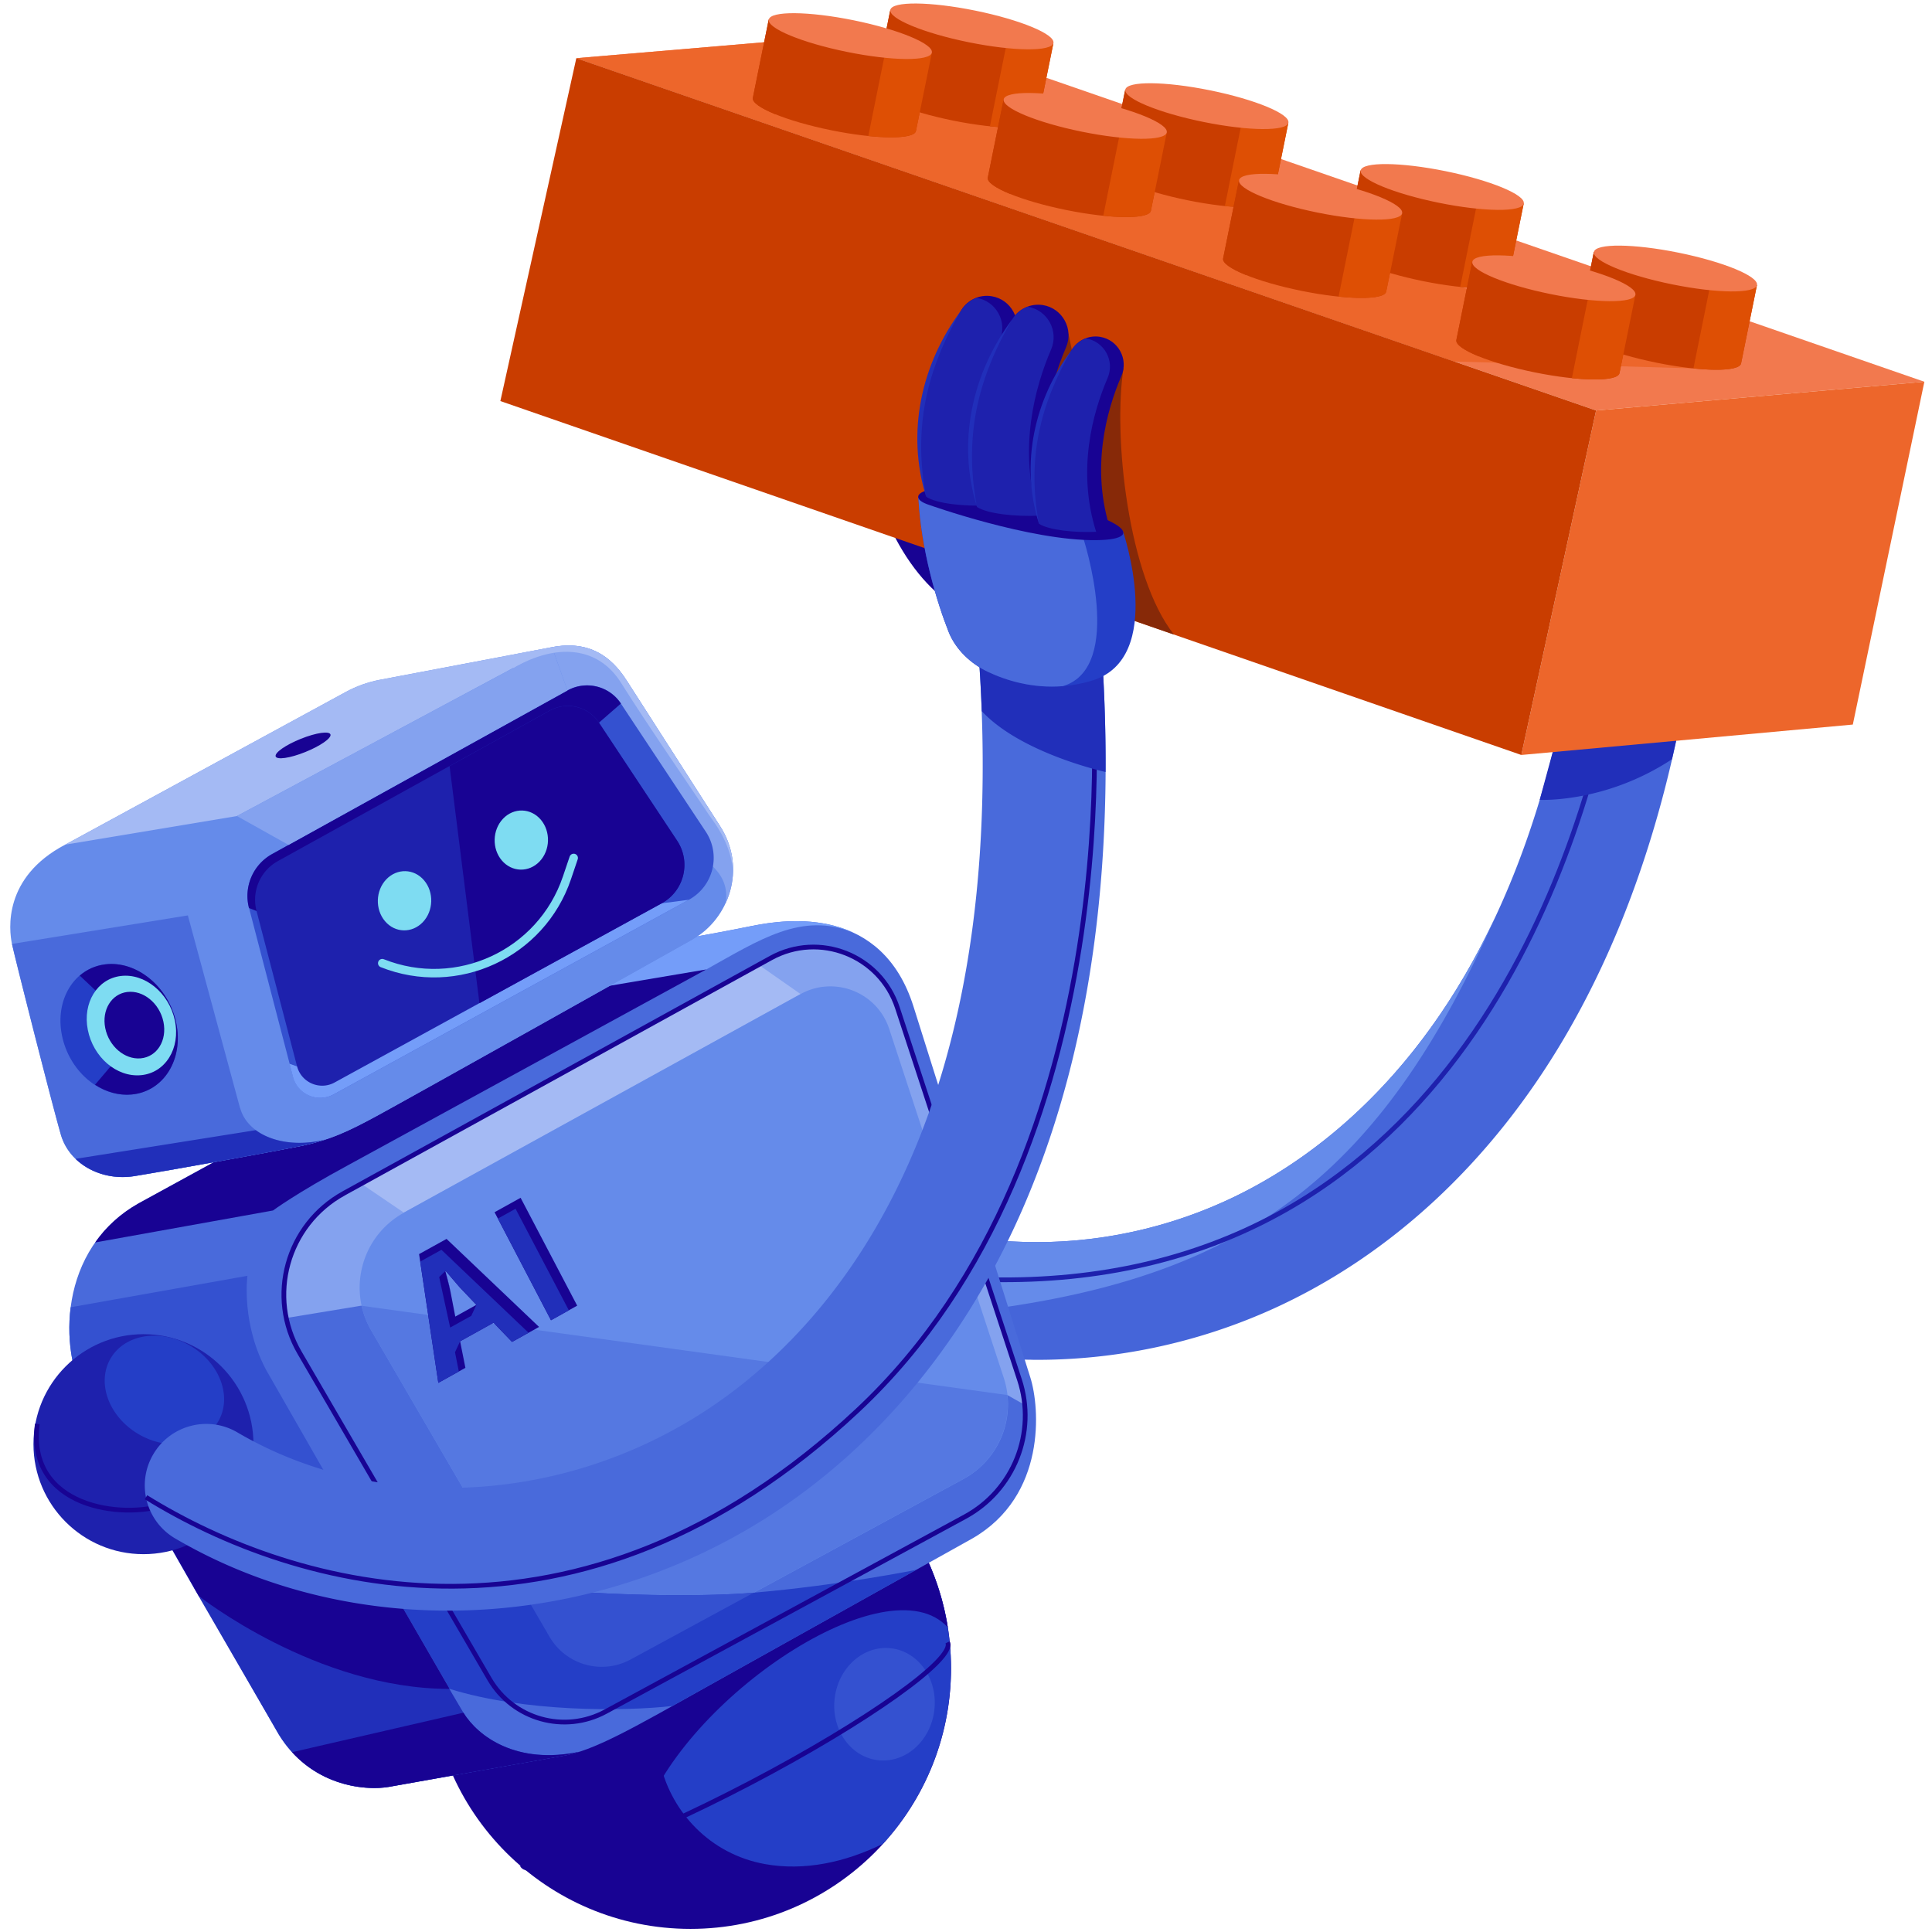 <svg xmlns="http://www.w3.org/2000/svg" xmlns:xlink="http://www.w3.org/1999/xlink" width="336" viewBox="0 0 336 336" xmlns:v="https://vecta.io/nano"><style><![CDATA[.W{fill:#c93d00}.X{fill:#180393}.Y{fill:#f2794e}.Z{fill:#de4f04}.a{fill:none}.b{fill:#212fba}.c{stroke-miterlimit:10}.d{stroke-width:.82}.e{fill:#243ec7}.f{fill:#1e21ad}.g{fill:#658bea}.h{stroke:#180393}.i{fill:#496adb}.j{fill:#3451d0}.k{fill:#84a2ef}.l{fill:#a4baf4}]]></style><path d="M179.6 236.48c-20.23-.16-39.97-6.55-55.67-18.81a10.25 10.25 0 0 1-1.77-14.38 10.25 10.25 0 0 1 14.38-1.77c20.7 16.16 50.69 19.08 76.41 7.42 21.64-9.81 58.65-38.59 63.32-121.1.32-5.65 5.17-9.97 10.81-9.65A10.25 10.25 0 0 1 296.73 89c-2.06 36.31-10.33 67.05-24.6 91.37-12.68 21.61-30.22 37.95-50.72 47.25-13.38 6.06-27.72 8.98-41.81 8.87z" fill="#4565d9"/><path d="M212.95 208.94c-23.87 10.82-51.42 9.08-71.8-4.15 3.18 13.16 11.88 25.78 34.15 22.46 43.65-6.5 65.79-25.07 84.83-67.93-13.9 29.79-33.57 43.45-47.17 49.62z" class="g"/><path d="M279.82,122.77c-7.28,34.16-33.03,105.78-115.26,99.41" stroke="#1e21ad" class="a c d"/><circle cx="120.08" cy="290.14" r="45.32" class="X"/><path d="M131.61,281.75l-7.39,3.93c-17.29,9.2-10.44,35.03,8.83,38.51,6.82,1.23,13.93-.3,20.51-3.53,7.18-7.87,11.64-18.29,11.82-29.78.13-7.89-1.77-15.35-5.22-21.87l-28.56,12.75Z" class="e"/><ellipse cx="153.85" cy="296.33" rx="9.8" ry="8.73" transform="matrix(.117 -.993 .993 .117 -158.43 414.49)" class="j"/><path d="M164.8 285.62c1.47 2.81-13.9 13.76-34.33 24.46s-38.19 17.09-39.66 14.27" class="a c d h"/><path d="M155.07,261.36l-59.7,36.57,16.4,18.44c7.2-21.09,42.65-44.79,53.06-33.35-1.29-8.14-4.74-15.56-9.76-21.66Z" class="X"/><path d="M24.14 209.27c-13.99 7.86-14.08 25.53-9.04 34.24l33.4 58.17c5.48 8.89 14.82 9.81 19.09 9.09l30.16-5.37c5.46-.87 12.36-4.87 24.77-11.83l46.62-26.03c12.86-7.42 11.7-22.77 10.05-27.97l-20.32-64.52c-5.5-17.43-21.71-15.3-28.11-14.01-15.48 3.14-25.43 4.1-30.87 6.88s-75.74 41.34-75.74 41.34z" class="i"/><path d="M130.75,161.04c-15.48,3.14-25.43,4.1-30.87,6.88-2.54,1.3-19.25,10.41-36.33,19.75l2.4,8.2,56.88-27.27c9.21-5.12,16.67-10.12,25.6-6.38-6.47-3.03-13.84-1.96-17.68-1.18Z" fill="#749df9"/><path d="M177.3 239.97l-21.23-64.69c-3-9.14-13.57-13.3-22-8.66l-74.29 40.93c-7.93 4.37-11.72 13.28-9.98 21.67l13-2.14 108.89 15.93 3.53-.38 2.98 1.69a20.26 20.26 0 0 0-.89-4.35z" class="k"/><path d="M139.23 172.88l-7.28-5.09-69.12 38.07 7.4 5.03 69-38.01z" class="l"/><path d="M122.83 168.6l-35.25 5.95-63.44 34.71c-3.25 1.82-5.74 4.18-7.59 6.82h0l30.93-5.56s3.95-2.95 13.13-7.92l62.22-34z" class="X"/><path d="M70.23 210.89l69-38.01c5.91-3.25 13.31-.34 15.42 6.07l19.92 60.68a14.76 14.76 0 0 1-6.99 17.58l-57.91 31.41c-4.99 2.71-11.24.96-14.09-3.95l-31.01-53.28c-4.2-7.21-1.63-16.46 5.67-20.48z" class="g"/><path d="M175.2 242.62L62.88 227.09c.32 1.47.87 2.92 1.67 4.29l31.01 53.28c2.86 4.91 9.1 6.66 14.09 3.95l57.91-31.41c5.36-2.91 8.27-8.73 7.63-14.59z" fill="#5578e1"/><path d="M78.2 293.72c12.95 4.04 30.28 3.94 38.74 2.97l42.4-23.67s-13.17 2.66-28.23 3.97-57.57.07-67.51-8.54l14.6 25.27z" class="e"/><path d="M90.49 275.93l5.08 8.73c2.86 4.91 9.1 6.66 14.09 3.95l21.44-11.63c-8.44.74-25.5.67-40.62-1.05zm-43.9-37.13c-4.74-8.39-3.56-16.92-3.56-16.92l-30.74 5.47c-.78 6.07.45 12.09 2.81 16.16l18.58 32.58 31.1-5.53L46.6 238.8z" class="j"/><path d="M80.59 297.86c-1.26-2.05-8.36-14.34-15.81-27.3l-31.1 5.53 14.82 25.58c5.48 8.89 14.82 9.81 19.09 9.09l30.16-5.37c.95-.15 1.95-.4 3.01-.74-10.88 2.3-17.6-2.63-20.17-6.8z" class="b"/><path d="M67.59 310.77l30.16-5.37c.95-.15 1.95-.4 3.01-.74-10.88 2.3-17.6-2.63-20.17-6.8l-29.79 6.87c5.51 6.04 13.08 6.66 16.79 6.04z" class="X"/><path d="M59.78 207.54l74.29-40.93c8.43-4.64 19-.48 22 8.66l21.23 64.69c3.01 9.18-.97 19.2-9.46 23.81l-62.51 33.9c-7.16 3.88-16.1 1.37-20.2-5.66L52.1 235.26c-5.68-9.75-2.21-22.27 7.67-27.71z" class="a c d h"/><path d="M34.59 277.58s20.44 16.17 43.6 16.14l-21.16-36.63L19 250.34l15.58 27.24z" class="X"/><circle cx="24.95" cy="251.16" r="19.13" class="f"/><path d="M6.49,247.64c-1.89,14.56,14.83,16.65,22.32,14.03" class="a c d h"/><ellipse cx="28.69" cy="241.78" rx="8.91" ry="10.85" transform="matrix(.506 -.862 .862 .506 -194.34 144.12)" class="e"/><path d="M90.66 279.31c-20.95 2.64-42.25-1.24-60.19-11.75-5.1-2.99-6.81-9.54-3.82-14.63 2.99-5.1 9.54-6.81 14.63-3.82 23.65 13.86 55.08 12.72 80.06-2.9 21.03-13.14 55.32-48.03 48.74-134.03-.45-5.89 3.97-11.03 9.85-11.48a10.7 10.7 0 0 1 11.48 9.85c2.9 37.84-1.41 70.78-12.8 97.91-10.12 24.11-26 43.44-45.93 55.89-13 8.12-27.43 13.13-42.02 14.96z" class="i"/><path d="M25.39 260.39c25.89 16.04 75.28 30.28 123.75-15.1s40.77-126.91 40.77-126.91" class="a c d h"/><path d="M179.94 100.7c-5.88.46-10.3 5.59-9.85 11.48.3 3.94.52 7.77.65 11.5h0c6.81 7.29 21.11 10.48 21.53 10.58a291.97 291.97 0 0 0-.85-23.71 10.7 10.7 0 0 0-11.48-9.85zm87.84 38.39l2.49-9.16c2.98-12.19 5.09-26.13 6-42.08.32-5.65 5.17-9.97 10.81-9.65a10.25 10.25 0 0 1 9.65 10.81c-.87 15.37-2.86 29.73-5.95 43.03-11.67 7.69-23.01 7.06-23.01 7.06z" class="b"/><path d="M287.08,78.19c-5.64-.31-10.49,4-10.81,9.65-.21,3.78-.5,7.44-.84,11h0c5.54,7.79,18.72,12.64,19.1,12.78,1.01-7.28,1.76-14.82,2.2-22.62.32-5.65-4-10.49-9.65-10.81Z" stroke="#00f" stroke-width=".67" class="a c"/><path d="M72.88 218.09l3.35 22.41 4.71-2.62-.92-4.61 5.82-3.23 3.21 3.34 4.7-2.61-16.09-15.31-4.77 2.64zm9.97 8.84l-3.67 2.04-.82-4.26c-.27-1.37-.91-3.65-.91-3.65l.05-.03 2.42 2.82 2.93 3.09zm7.69-18.62l-4.53 2.51 9.81 18.79 4.56-2.54-9.84-18.76z" class="X"/><path d="M89.04 233.38l2.88-1.6-15.15-14.42-3.69 2.04 3.15 21.1 3.57-1.98-.67-3.34.89-1.91h0l5.82-3.23 3.21 3.34zM76.38 222.1l1.07-1.05.91 3.65c-.27-1.37-.91-3.65-.91-3.65l.05-.03 2.42 2.82 2.93 3.09h0l-.89 1.91-3.67 2.04-1.91-8.77zm10.21-10.18l9.24 17.69 3.1-1.73-9.27-17.66-3.07 1.7z" class="b"/><path d="M96 112.55l-29.91 5.67c-2.12.4-4.15 1.13-6.04 2.17L11.33 146.9c-10.82 5.68-9.77 14.81-9.25 17.27s6.99 27.96 8.49 33.14 7.13 8.15 12.81 7.23c5.67-.92 23.48-4.11 28.82-5.21s8.51-2.65 13.34-5.26 51-28.48 54.95-30.72c6.21-3.51 9.53-12.29 4.69-19.74l-16.24-25.32c-2.62-4.09-6.46-6.97-12.93-5.74z" class="g"/><path d="M108.94 118.29c-2.62-4.09-6.46-6.97-12.93-5.74h-.02l.37.98 2.33 6.55-4.21 14.03 29.5 16.58c2.21 2.18 2.56 4.33 2.19 6.45 1.88-4.02 1.95-9.02-.98-13.54l-16.24-25.32z" class="k"/><path d="M43.3 157.91l-10.64 1.3-23.22 22.47 19.43 21.93 23.32-4.27c5.34-1.09 8.51-2.65 13.34-5.26s51-28.48 54.95-30.72l3-10.99-80.19 5.54z" class="g"/><path d="M107.98 122.36l14.76 22.27c2.68 4.04 1.33 9.51-2.92 11.84l-61.77 33.85a4.9 4.9 0 0 1-7.09-3.06l-7.65-29.36a8.33 8.33 0 0 1 4.03-9.39l51.36-28.44c3.22-1.78 7.26-.79 9.29 2.27z" class="j"/><path d="M50.35 184.99l.59 2.28a4.9 4.9 0 0 0 7.09 3.06l61.77-33.85-4.74.62-63.41 28.36-1.3-.46z" fill="#749df9"/><path d="M104.17 125.68l3.81-3.32c-2.03-3.06-6.08-4.05-9.29-2.27l-51.36 28.44a8.33 8.33 0 0 0-4.03 9.39l1.31.51 59.56-32.74z" class="X"/><path d="M104.17 125.68l13.59 20.51c2.47 3.72 1.22 8.76-2.69 10.9l-56.88 31.17c-2.57 1.41-5.79.02-6.53-2.82l-7.05-27.03a7.68 7.68 0 0 1 3.71-8.65l47.29-26.19a6.5 6.5 0 0 1 8.56 2.09z" class="f"/><path d="M96 112.55l-29.91 5.67c-2.12.4-4.15 1.13-6.04 2.17L11.33 146.9l29.88-4.98L96 112.55z" class="l"/><path d="M41.75 192.72l-9.08-33.52-30.58 4.96c.52 2.46 6.99 27.96 8.49 33.14 1.49 5.18 7.13 8.15 12.81 7.23 5.67-.92 23.48-4.12 28.82-5.21a40.63 40.63 0 0 0 4.44-1.16c-7.01 1.79-13.56-.64-14.88-5.45z" class="i"/><path d="M56.63 198.17c-4.76 1.22-9.31.48-12.15-1.62h0l-31.34 4.99c2.53 2.45 6.38 3.63 10.24 3 5.67-.92 23.48-4.12 28.82-5.21a40.63 40.63 0 0 0 4.44-1.16z" class="b"/><path d="M41.21 141.92l8.97 5.02 48.5-26.86-2.68-7.53-54.79 29.37z" class="k"/><path d="M108.94 118.29c-2.62-4.09-6.46-6.97-12.93-5.74l-6.41 1.21-.34 2.43c7.46-4.35 14.75-3.85 18.77 2.59 4.32 6.92 12.06 18.12 14.6 21.94.46.7.94 1.4 1.43 2.08.96 1.31 3.27 4.89 3.42 8.96.1-2.68-.58-5.5-2.3-8.14l-16.24-25.32z" class="l"/><path d="M104.17 125.68a6.5 6.5 0 0 0-8.56-2.09l-17.42 9.65 5.19 41.23h0l31.69-17.36a7.62 7.62 0 0 0 2.69-10.9l-13.59-20.51z" class="X"/><path d="M30.63 177.86c1.34 6.37-2.16 11.99-7.76 12.49S11.98 186.19 10.76 180c-1.21-6.14 2.12-11.61 7.5-12.29s11.03 3.83 12.36 10.14z" class="e"/><path d="M22.88,190.35c5.59-.51,9.1-6.13,7.76-12.49-1.33-6.31-6.9-10.83-12.36-10.14-1.7.21-3.2.91-4.41,1.95l2.78,2.62,2.61,13.14-2.73,3.22c1.92,1.25,4.13,1.9,6.35,1.7Z" class="X"/><path d="M30.41,177.47c1.02,4.85-1.65,9.14-5.91,9.52s-8.3-3.17-9.23-7.89c-.92-4.68,1.62-8.85,5.72-9.36,4.17-.52,8.41,2.92,9.42,7.73Z" fill="#7edcf2"/><path d="M28.42 177.69c.68 3.25-1.1 6.11-3.95 6.37-2.8.25-5.55-2.12-6.17-5.28-.62-3.13 1.08-5.92 3.82-6.26 2.79-.35 5.62 1.95 6.3 5.17zM57.45 128c-.32.83-2.7 2.24-5.32 3.15s-4.49.97-4.17.13 2.7-2.24 5.32-3.15 4.49-.97 4.17-.13z" class="X"/><path d="M99.77,149.21l-1.17,3.46c-4.48,13.23-19.14,20.01-32.12,14.84h0" stroke="#7edcf2" stroke-linecap="round" stroke-linejoin="round" stroke-width="1.48" class="a"/><path d="M73.75 153.1c1.75 2.06 1.65 5.32-.22 7.28-1.88 1.96-4.82 1.89-6.57-.17s-1.65-5.32.22-7.28c1.88-1.96 4.82-1.89 6.57.17zm20.3-10.55c1.75 2.06 1.66 5.31-.21 7.27s-4.81 1.88-6.56-.17-1.66-5.31.21-7.27 4.81-1.88 6.56.17z" fill="#7edcf2"/><path d="M166.02,105.39c-8.94-5.41-16.22-20.26-15.43-34.98.1-1.92,2.16-3.23,4.08-2.59h0c3.25,1.07,5.78,5.03,6.29,8.25.98,6.27,3.94,15.38,14.26,20.07l-9.2,9.25Z" class="X"/><path d="M100.23 10.12l177.35 61.27 57.09-5-176.7-61.17-57.74 4.9z" class="Y"/><path d="M252.9 62.87L100.23 10.12l32.66-2.77 161.62 56.72-41.61-1.2z" fill="#ed662b"/><use xlink:href="#B" class="W"/><path d="M175.41,5.89l-3.25,16.08c4.71.48,8.07.2,8.29-.87l2.76-13.62-7.79-1.58Z" class="Z"/><path d="M159.18,2.59l-4.34-.88-2.76,13.62c-.16.78,1.37,1.82,3.94,2.86l3.16-15.6Z" class="W"/><ellipse cx="169.02" cy="4.59" rx="2.81" ry="14.47" transform="matrix(.199 -.98 .98 .199 130.89 169.32)" class="Y"/><use xlink:href="#B" x="40.85" y="13.87" class="W"/><path d="M216.27,19.76l-3.25,16.08c4.71.48,8.07.2,8.29-.87l2.76-13.62-7.79-1.58Z" class="Z"/><path d="M200.04,16.46l-4.34-.88-2.76,13.62c-.16.78,1.37,1.82,3.94,2.86l3.16-15.6Z" class="W"/><ellipse cx="209.88" cy="18.46" rx="2.81" ry="14.47" transform="matrix(.199 -.98 .98 .199 150.03 220.47)" class="Y"/><use xlink:href="#B" x="81.78" y="27.93" class="W"/><path d="M257.2,33.82l-3.25,16.08c4.71.48,8.07.2,8.29-.87l2.76-13.62-7.79-1.58Z" class="Z"/><path d="M240.97,30.52l-4.34-.88-2.76,13.62c-.16.78,1.37,1.82,3.94,2.86l3.16-15.6Z" class="W"/><ellipse cx="250.81" cy="32.52" rx="2.81" ry="14.47" transform="matrix(.199 -.98 .98 .199 169.04 271.84)" class="Y"/><use xlink:href="#B" x="122.35" y="42.11" class="W"/><path d="M297.76,48l-3.25,16.08c4.71.48,8.07.2,8.29-.87l2.76-13.62-7.79-1.58Z" class="Z"/><path d="M281.53,44.7l-4.34-.88-2.76,13.62c-.16.78,1.37,1.82,3.94,2.86l3.16-15.6Z" class="W"/><ellipse cx="291.37" cy="46.7" rx="2.81" ry="14.47" transform="matrix(.199 -.98 .98 .199 187.63 322.95)" class="Y"/><path d="M277.58 71.39l-13 59.91 57.65-5.29 12.44-59.62-57.09 5z" fill="#ed662b"/><g class="W"><path d="M100.23 10.12L87.02 69.75l177.56 61.55 13-59.91-177.35-61.27z"/><use xlink:href="#B" x="-21.15" y="1.69"/></g><path d="M154.26,7.58l-3.25,16.08c4.71.48,8.07.2,8.29-.87l2.76-13.62-7.79-1.58Z" class="Z"/><path d="M138.03,4.28l-4.34-.88-2.76,13.62c-.16.78,1.37,1.82,3.94,2.86l3.16-15.6Z" class="W"/><ellipse cx="147.87" cy="6.28" rx="2.81" ry="14.47" transform="matrix(.199 -.98 .98 .199 112.3 149.94)" class="Y"/><use xlink:href="#B" x="19.71" y="15.56" class="W"/><path d="M195.12,21.45l-3.25,16.08c4.71.48,8.07.2,8.29-.87l2.76-13.62-7.79-1.58Z" class="Z"/><path d="M178.89,18.15l-4.34-.88-2.76,13.62c-.16.78,1.37,1.82,3.94,2.86l3.16-15.6Z" class="W"/><ellipse cx="188.73" cy="20.15" rx="2.81" ry="14.47" transform="matrix(.199 -.98 .98 .199 131.43 201.1)" class="Y"/><use xlink:href="#B" x="60.63" y="29.62" class="W"/><path d="M236.05,35.51l-3.25,16.08c4.71.48,8.07.2,8.29-.87l2.76-13.62-7.79-1.58Z" class="Z"/><path d="M219.82,32.21l-4.34-.88-2.76,13.62c-.16.78,1.37,1.82,3.94,2.86l3.16-15.6Z" class="W"/><ellipse cx="229.66" cy="34.21" rx="2.81" ry="14.47" transform="matrix(.199 -.98 .98 .199 150.44 252.47)" class="Y"/><use xlink:href="#B" x="101.2" y="43.8" class="W"/><path d="M276.62,49.69l-3.25,16.08c4.71.48,8.07.2,8.29-.87l2.76-13.62-7.79-1.58Z" class="Z"/><path d="M260.38,46.39l-4.34-.88-2.76,13.62c-.16.78,1.37,1.82,3.94,2.86l3.16-15.6Z" class="W"/><ellipse cx="270.22" cy="48.39" rx="2.81" ry="14.47" transform="matrix(.199 -.98 .98 .199 169.04 303.58)" class="Y"/><path d="M195.4,64c-1.86,11.83.8,36.34,8.77,46.36l-30.06-10.42,1.93-44.41,9.79,2.54,1.22,5.94,8.36-.02Z" fill="#872908"/><path d="M159.71,86.53c.48,9.19,3.25,18.27,5.25,23.32,1.22,3.09,3.84,5.57,6.84,6.99,4.14,1.95,10.62,3.79,18.11,1.53,12.97-3.91,5.36-26.06,5.36-26.06l-35.56-5.78Z" class="e"/><path d="M164.96,109.85c1.22,3.09,3.84,5.57,6.84,6.99,3.17,1.5,7.73,2.92,13.06,2.49,10.9-3.31,3.52-25.79,3.52-25.79l-9.22-3.84-19.44-3.16c.48,9.19,3.25,18.27,5.25,23.32Z" class="i"/><g class="X"><path d="M161.5,87.78s17.61,6.3,29.19,6.16c9.69-.11,4.39-4.7-16.89-8.34-12.77-2.19-16.89.65-12.31,2.18Z"/><path d="M161.06,86.4c-3.82-16.13,2.33-26.23,6.09-32.42,1.11-1.83,3.21-2.81,5.32-2.46h0c3.37.55,5.34,4.15,3.98,7.3-2.8,6.5-5.79,17.32-2.01,28.83-4.12.65-11.12.25-13.39-1.24Z"/></g><path d="M171.73 87.91c-3.62-11.47-.64-22.22 2.15-28.72 1.37-3.19-.62-6.82-4.02-7.38h-.07c-1.06.41-2 1.15-2.62 2.17-3.77 6.2-9.91 16.29-6.09 32.42 1.82 1.2 6.68 1.69 10.66 1.5z" class="f"/><path d="M167.16,53.98c-6.06,10.34-8.38,20.55-6.09,32.42-3.49-11.19-.85-23.13,6.09-32.42h0Z" class="b"/><path d="M169.91,88.17c-3.84-16.24,2.34-26.4,6.13-32.63,1.12-1.84,3.23-2.82,5.35-2.48h0c3.39.56,5.37,4.17,4.01,7.35-2.81,6.55-5.83,17.44-2.02,29.01-4.15.65-11.19.25-13.47-1.25Z" class="X"/><path d="M180.64 89.68c-3.64-11.54-.65-22.37 2.16-28.9 1.38-3.21-.62-6.86-4.05-7.43h-.07c-1.07.41-2.01 1.16-2.64 2.19-3.79 6.24-9.98 16.4-6.13 32.63 1.83 1.2 6.73 1.7 10.73 1.51z" class="f"/><path d="M176.04,55.53c-6.1,10.41-8.43,20.68-6.13,32.63-3.51-11.26-.85-23.28,6.13-32.63h0Z" class="b"/><path d="M180.69,91.08c-3.56-15.03,2.17-24.43,5.68-30.21,1.04-1.71,2.99-2.61,4.95-2.29h0c3.14.51,4.97,3.86,3.71,6.8-2.61,6.06-5.39,16.14-1.87,26.86-3.84.6-10.36.23-12.47-1.16Z" class="X"/><path d="M190.63 92.48c-3.37-10.69-.6-20.7 2-26.75 1.28-2.97-.58-6.35-3.75-6.87h-.07c-.99.38-1.86 1.07-2.44 2.02-3.51 5.77-9.24 15.18-5.68 30.21 1.7 1.11 6.23 1.57 9.93 1.4z" class="f"/><path d="M180.69,91.08c-3.29-10.37-.82-21.61,5.68-30.21-5.6,9.63-7.77,19.17-5.68,30.21h0Z" class="b"/><defs ><path id="B" d="M154.84 1.71l-2.76 13.62c-.31 1.52 5.79 4.04 13.62 5.63s14.43 1.65 14.74.13l2.76-13.62-28.37-5.76z"/></defs></svg>